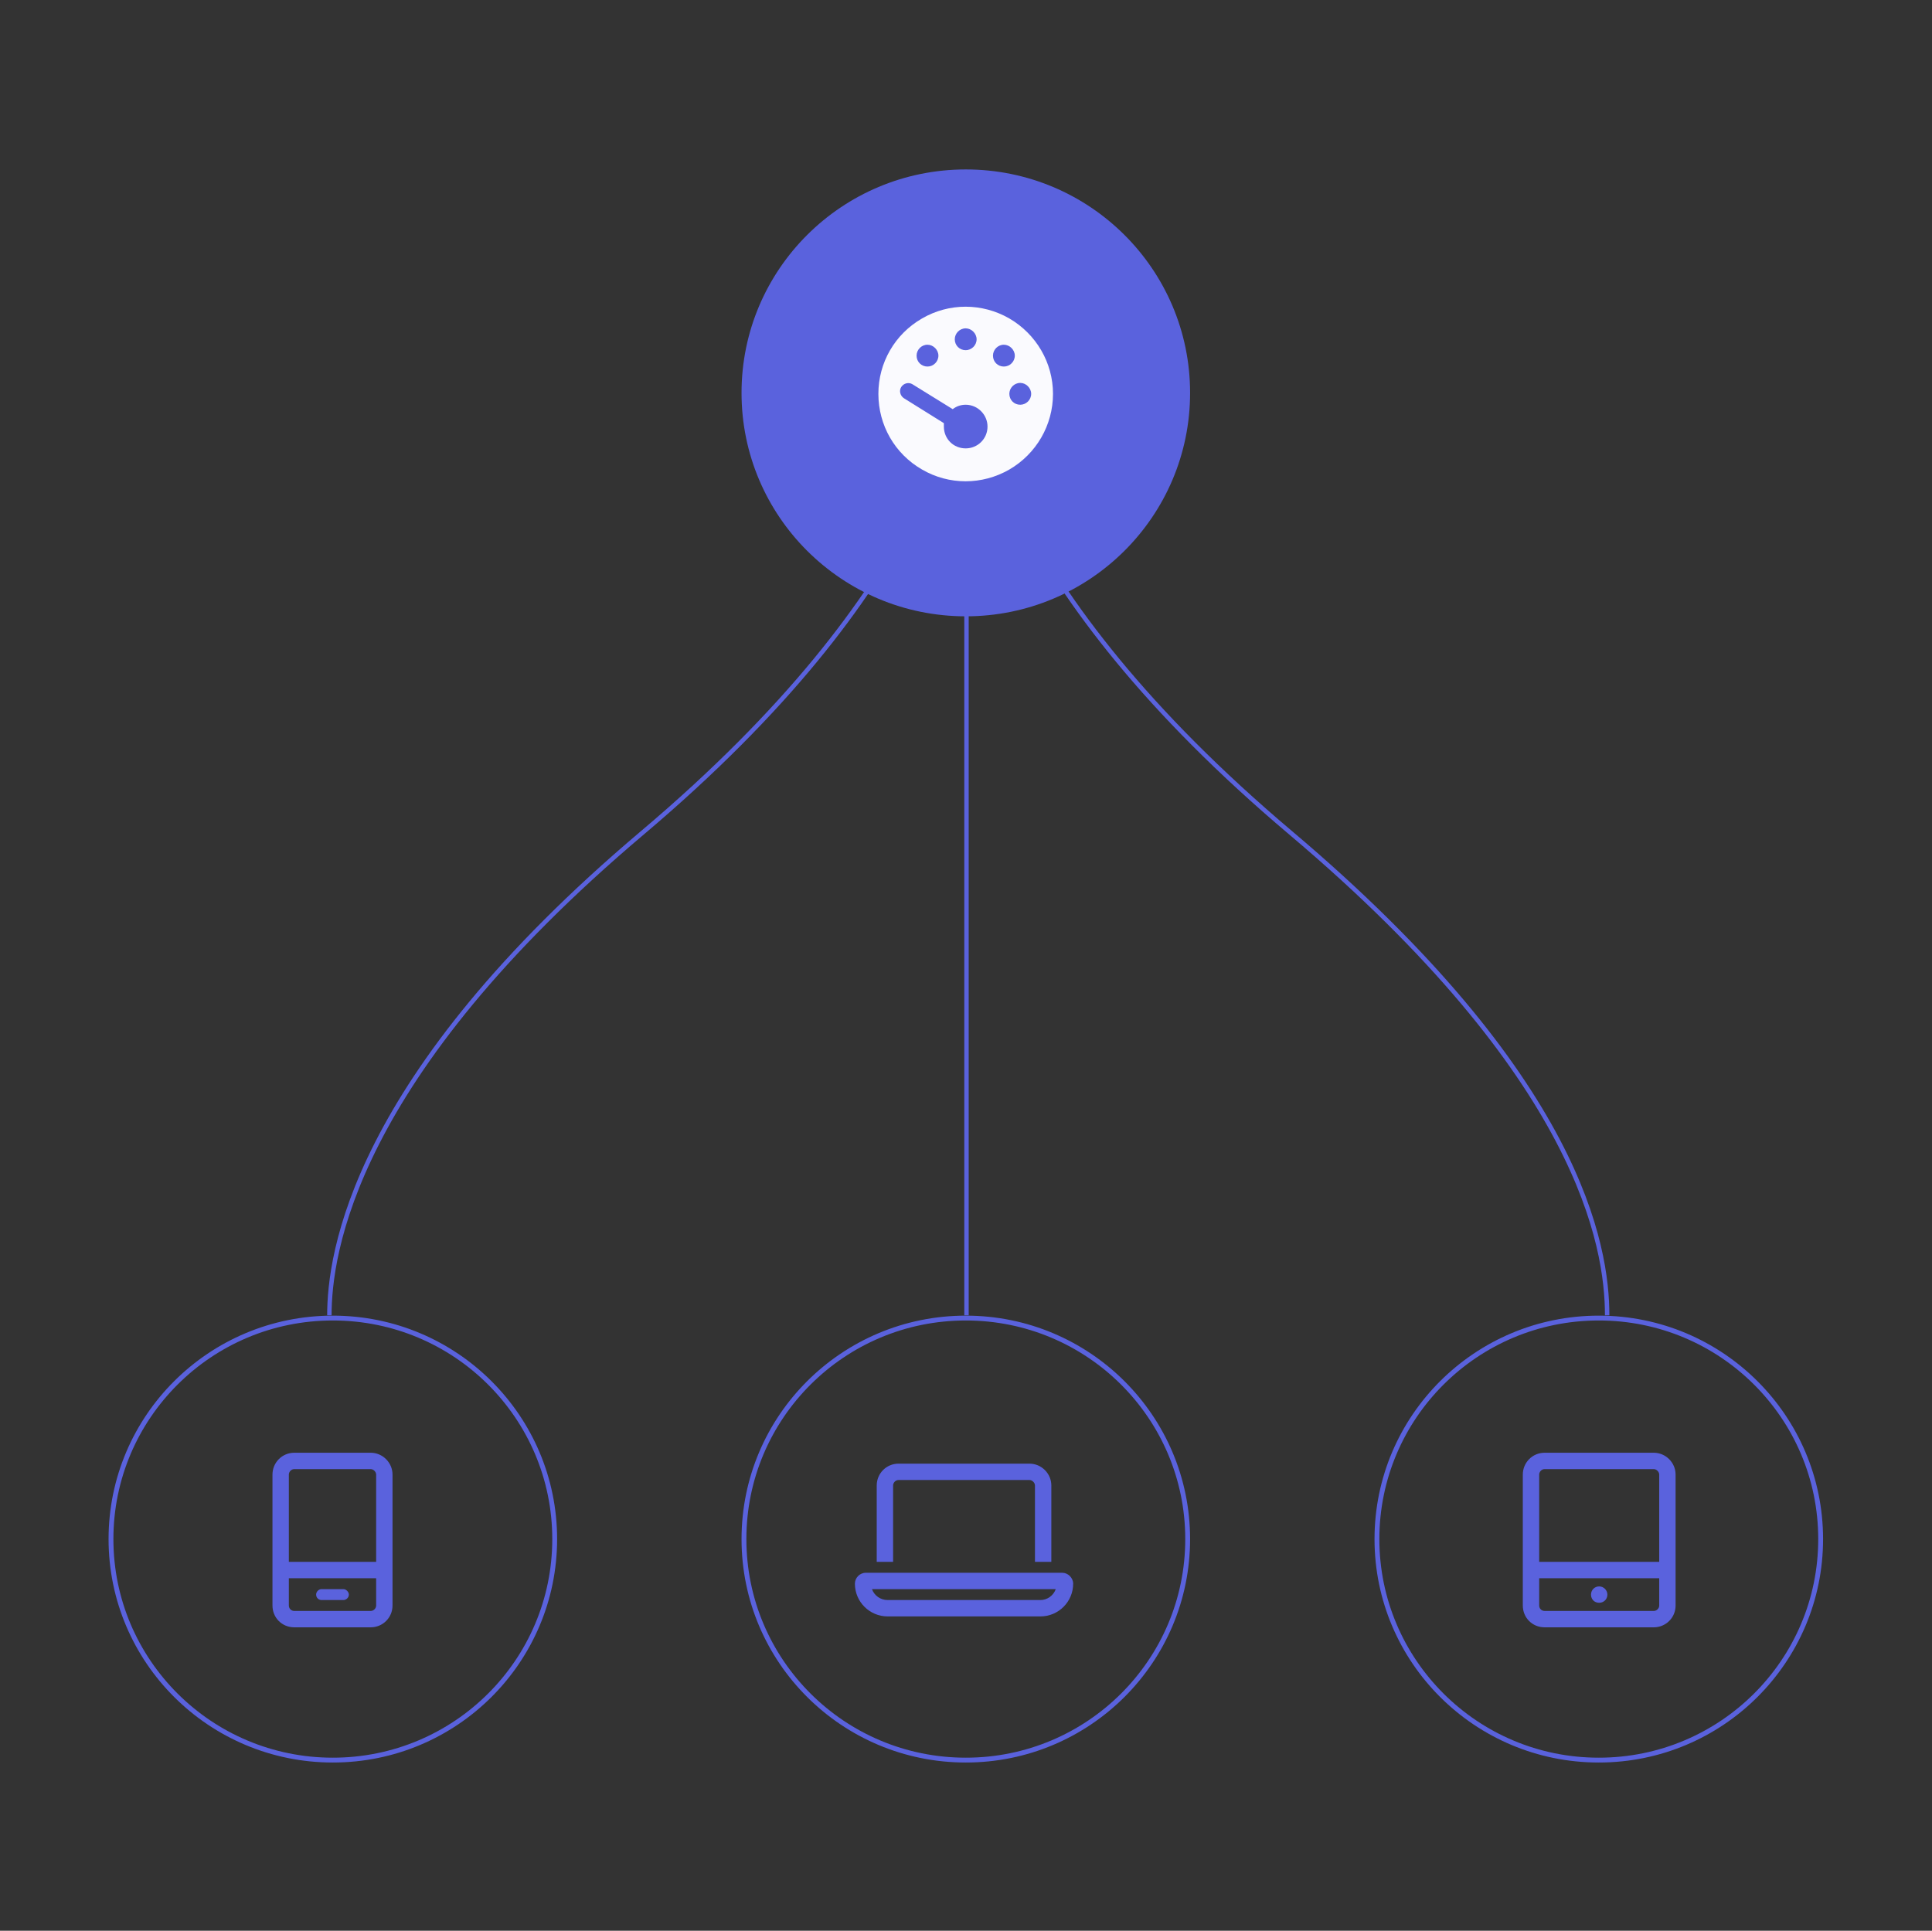 <svg width="1921" height="1920" viewBox="0 0 1921 1920" fill="none" xmlns="http://www.w3.org/2000/svg">
<rect x="0" y="0" width="1921" height="1920" fill="#333333" stroke="none"/>
<path d="M960.985 325L960.985 1308M960.985 325C961.013 395.214 995.115 584.793 1283.32 828.202C1571.53 1071.61 1598 1239.5 1598 1308M960.985 325C960.985 395.214 926.883 584.793 638.676 828.202C350.469 1071.61 327.499 1247.5 327.5 1308" stroke="#5A62DD" stroke-width="4.397"/>
<ellipse cx="960.314" cy="390.689" rx="222.195" ry="222.998" transform="rotate(-90 960.314 390.689)" fill="#5A62DD"/>
<path d="M873.384 391.631C873.384 360.774 889.66 332.29 916.788 316.692C943.576 301.094 976.468 301.094 1003.6 316.692C1030.38 332.29 1047 360.774 1047 391.631C1047 422.827 1030.38 451.311 1003.6 466.909C976.468 482.507 943.576 482.507 916.788 466.909C889.66 451.311 873.384 422.827 873.384 391.631ZM971.042 337.376C971.042 331.612 965.956 326.525 960.191 326.525C954.088 326.525 949.34 331.612 949.34 337.376C949.34 343.48 954.088 348.227 960.191 348.227C965.956 348.227 971.042 343.48 971.042 337.376ZM960.191 445.885C972.06 445.885 981.893 436.391 981.893 424.184C981.893 412.315 972.06 402.482 960.191 402.482C955.105 402.482 950.697 404.177 947.306 406.89L907.293 382.136C903.563 379.763 898.477 381.119 896.103 384.849C893.73 388.579 895.086 393.665 898.816 396.039L938.49 420.793C938.49 421.81 938.49 423.166 938.49 424.184C938.49 436.391 947.984 445.885 960.191 445.885ZM933.064 353.653C933.064 347.888 927.978 342.802 922.213 342.802C916.11 342.802 911.362 347.888 911.362 353.653C911.362 359.756 916.11 364.504 922.213 364.504C927.978 364.504 933.064 359.756 933.064 353.653ZM1014.45 402.482C1020.21 402.482 1025.3 397.734 1025.3 391.631C1025.3 385.866 1020.21 380.78 1014.45 380.78C1008.34 380.78 1003.6 385.866 1003.6 391.631C1003.6 397.734 1008.34 402.482 1014.45 402.482ZM1009.02 353.653C1009.02 347.888 1003.93 342.802 998.17 342.802C992.066 342.802 987.319 347.888 987.319 353.653C987.319 359.756 992.066 364.504 998.17 364.504C1003.93 364.504 1009.02 359.756 1009.02 353.653Z" fill="#FAFAFE"/>
<path d="M330.943 1310.71C452.78 1310.71 551.534 1409.12 551.534 1530.5C551.534 1651.88 452.78 1750.29 330.943 1750.29C209.106 1750.29 110.352 1651.88 110.352 1530.5C110.352 1409.12 209.106 1310.71 330.943 1310.71Z" stroke="#5A62DD" stroke-width="4.813"/>
<path d="M960.314 1310.71C1082.15 1310.71 1180.91 1409.12 1180.91 1530.5C1180.91 1651.88 1082.15 1750.29 960.314 1750.29C838.477 1750.29 739.723 1651.88 739.723 1530.5C739.723 1409.12 838.477 1310.71 960.314 1310.71Z" stroke="#5A62DD" stroke-width="4.813"/>
<path d="M1589.69 1310.71C1711.53 1310.71 1810.28 1409.12 1810.28 1530.5C1810.28 1651.88 1711.53 1750.29 1589.69 1750.29C1467.85 1750.29 1369.1 1651.88 1369.1 1530.5C1369.1 1409.12 1467.85 1310.71 1589.69 1310.71Z" stroke="#5A62DD" stroke-width="4.813"/>
<path d="M287.202 1596.55C287.202 1599.6 289.575 1601.97 292.627 1601.97H368.584C371.296 1601.97 374.009 1599.6 374.009 1596.55V1569.42H287.202V1596.55ZM287.202 1553.15H374.009V1466.34C374.009 1463.63 371.296 1460.91 368.584 1460.91H292.627C289.575 1460.91 287.202 1463.63 287.202 1466.34V1553.15ZM270.925 1466.34C270.925 1454.47 280.42 1444.64 292.627 1444.64H368.584C380.452 1444.64 390.285 1454.47 390.285 1466.34V1596.55C390.285 1608.76 380.452 1618.25 368.584 1618.25H292.627C280.42 1618.25 270.925 1608.76 270.925 1596.55V1466.34ZM319.755 1580.27H341.456C344.169 1580.27 346.882 1582.99 346.882 1585.7C346.882 1588.75 344.169 1591.12 341.456 1591.12H319.755C316.703 1591.12 314.329 1588.75 314.329 1585.7C314.329 1582.99 316.703 1580.27 319.755 1580.27Z" fill="#5A62DD"/>
<path d="M1023.65 1471.76H893.437C890.386 1471.76 888.012 1474.48 888.012 1477.19V1553.15H871.736V1477.19C871.736 1465.32 881.23 1455.49 893.437 1455.49H1023.65C1035.52 1455.49 1045.35 1465.32 1045.35 1477.19V1553.15H1029.07V1477.19C1029.07 1474.48 1026.36 1471.76 1023.65 1471.76ZM882.587 1591.12H1034.5C1041.28 1591.12 1047.38 1586.72 1049.76 1580.27H866.988C869.362 1586.72 875.466 1591.12 882.587 1591.12ZM850.034 1574.85C850.034 1569.08 854.781 1564 860.885 1564H1056.2C1061.97 1564 1067.05 1569.08 1067.05 1574.85C1067.05 1592.82 1052.47 1607.4 1034.5 1607.4H882.587C864.615 1607.4 850.034 1592.82 850.034 1574.85Z" fill="#5A62DD"/>
<path d="M1530.42 1596.55C1530.42 1599.6 1532.79 1601.97 1535.84 1601.97H1644.35C1647.06 1601.97 1649.78 1599.6 1649.78 1596.55V1569.42H1530.42V1596.55ZM1530.42 1553.15H1649.78V1466.34C1649.78 1463.63 1647.06 1460.91 1644.35 1460.91H1535.84C1532.79 1460.91 1530.42 1463.63 1530.42 1466.34V1553.15ZM1514.14 1466.34C1514.14 1454.47 1523.64 1444.64 1535.84 1444.64H1644.35C1656.22 1444.64 1666.05 1454.47 1666.05 1466.34V1596.55C1666.05 1608.76 1656.22 1618.25 1644.35 1618.25H1535.84C1523.64 1618.25 1514.14 1608.76 1514.14 1596.55V1466.34ZM1590.1 1577.56C1594.51 1577.56 1598.24 1581.29 1598.24 1585.7C1598.24 1590.45 1594.51 1593.84 1590.1 1593.84C1585.35 1593.84 1581.96 1590.45 1581.96 1585.7C1581.96 1581.29 1585.35 1577.56 1590.1 1577.56Z" fill="#5A62DD"/>
</svg>

